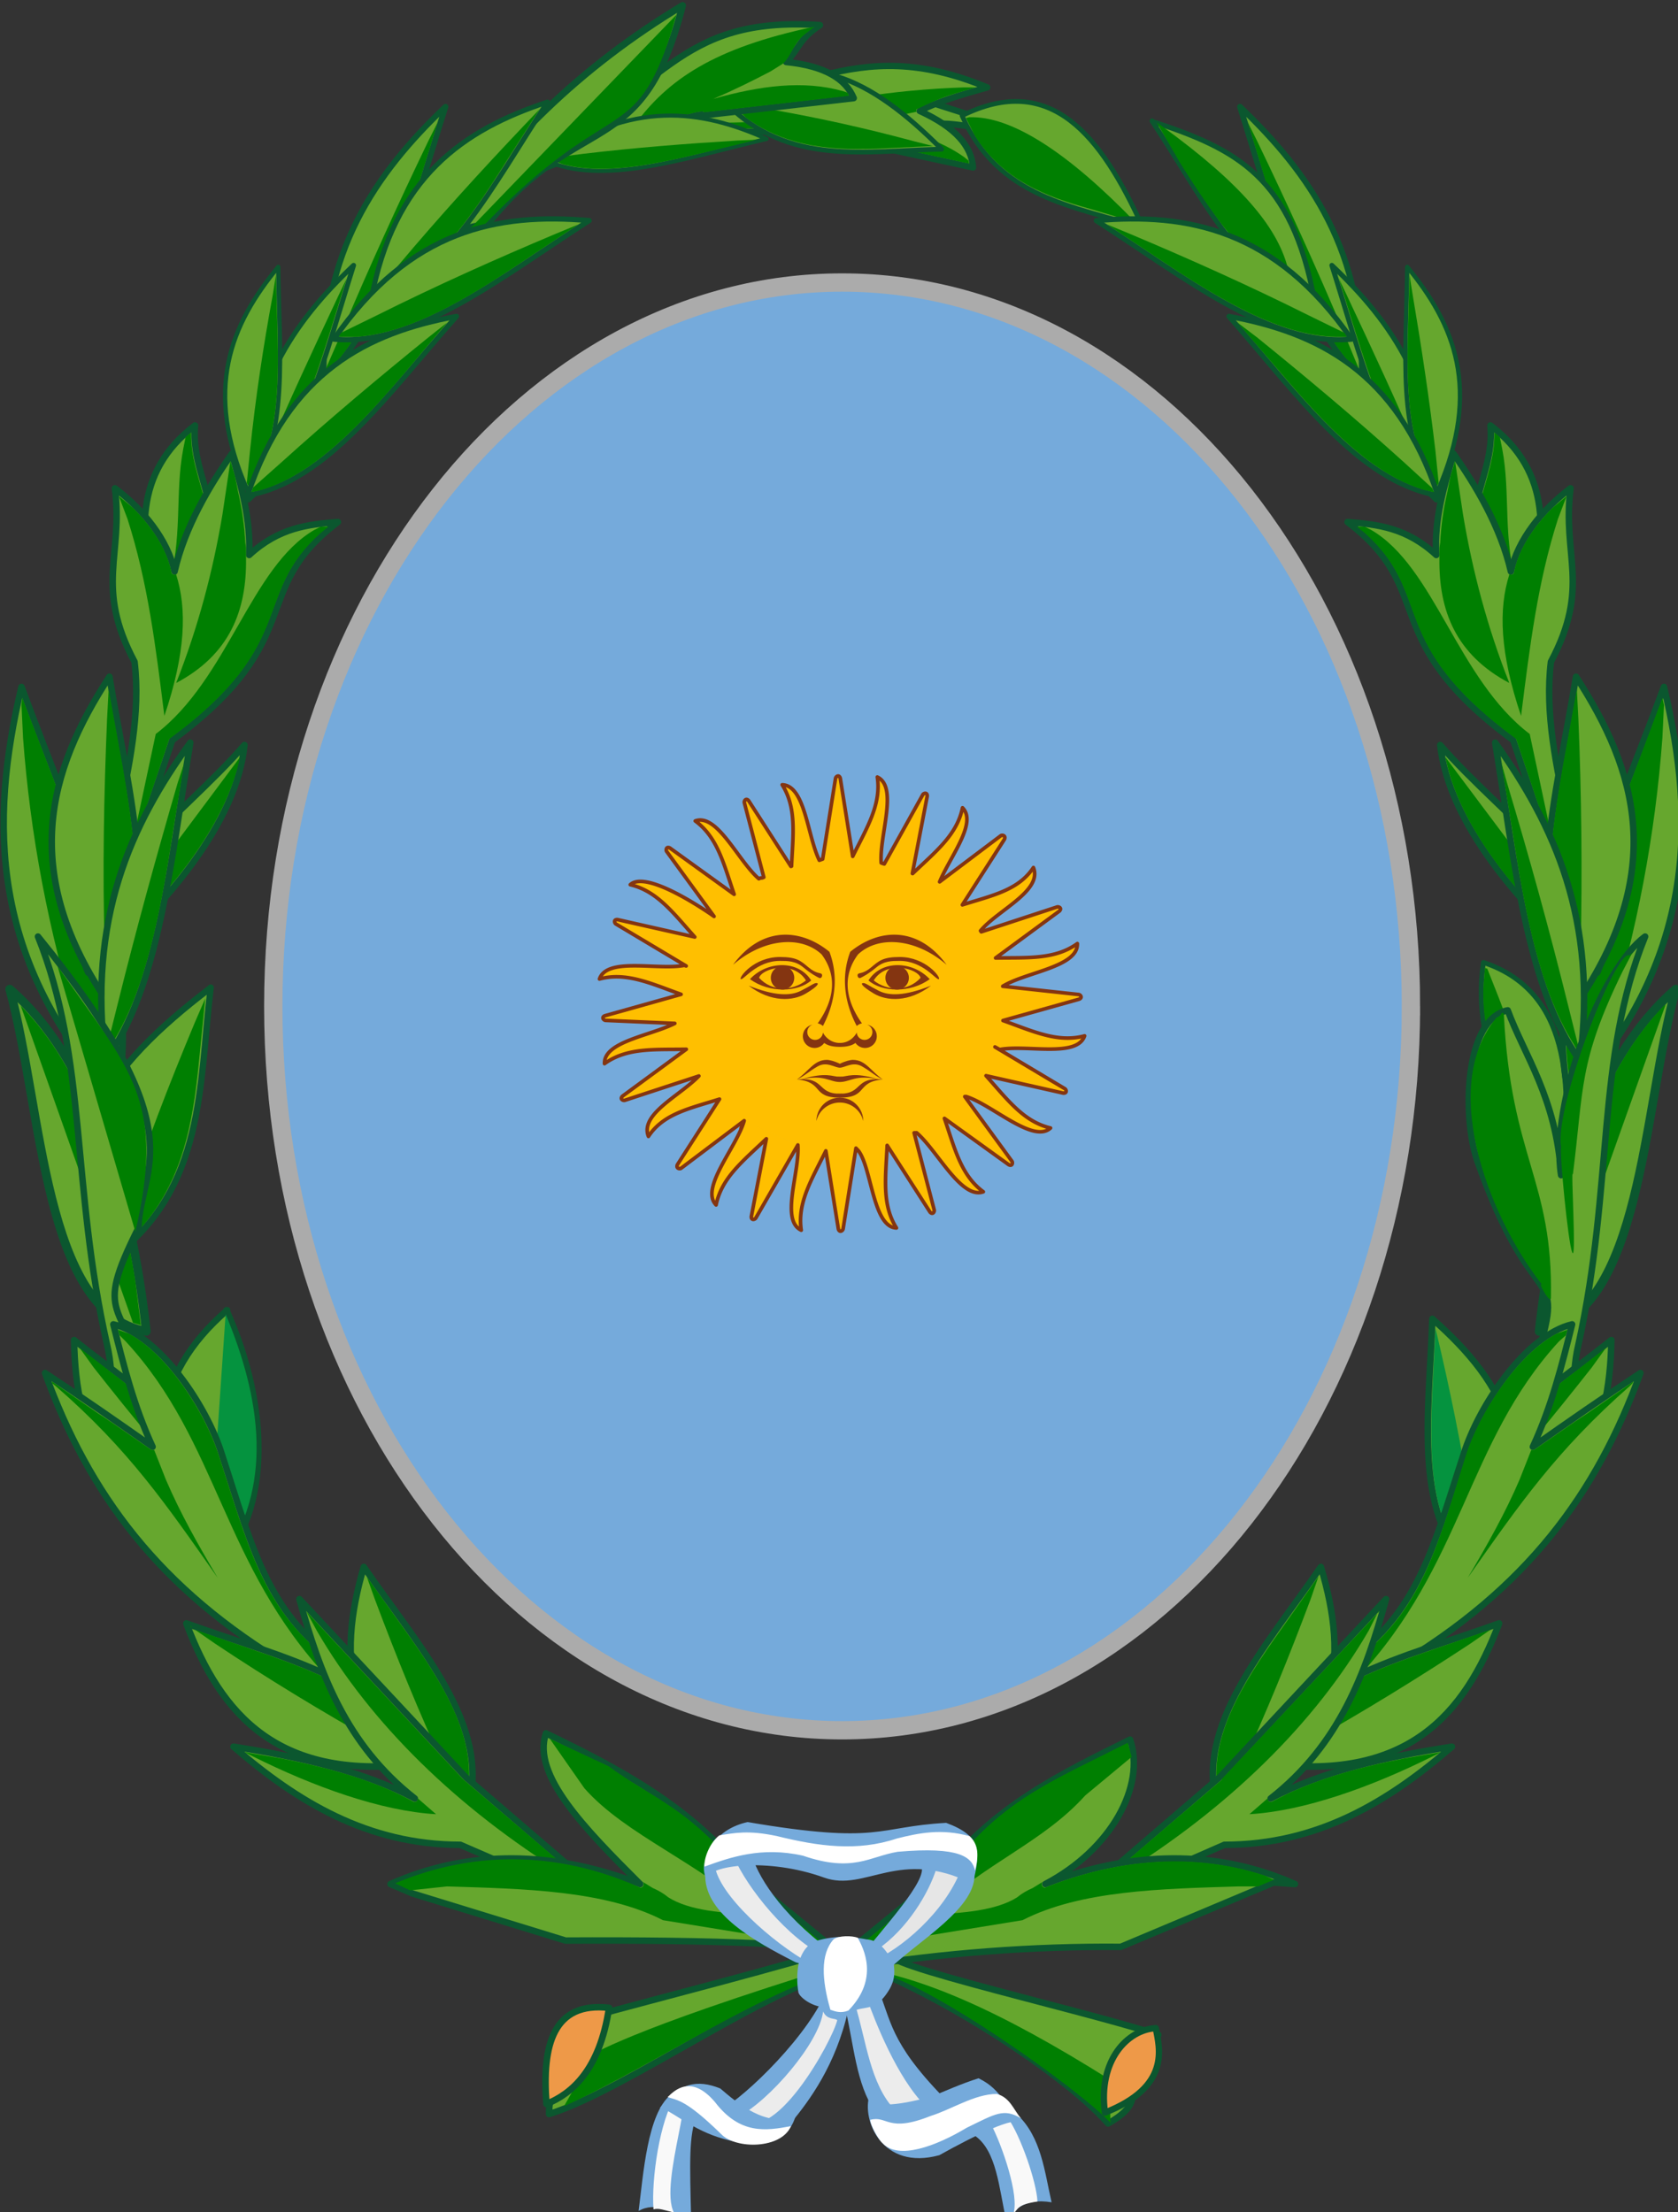 <svg xmlns="http://www.w3.org/2000/svg" xmlns:xlink="http://www.w3.org/1999/xlink" id="svg8" version="1.1" viewBox="0 0 181.665 239.541" height="905.352" width="686.608"><rect x="0" y="0" width="181.665" height="239.541" fill="#333333" stroke="none"/><defs id="defs2"><clipPath id="id0"><path d="M17842400 17373200c0 5159380-3287490 9343450-7341290 9343450s-7341290-4184070-7341290-9343450 3287490-9343450 7341290-9343450 7341290 4184070 7341290 9343450z" id="path7"/></clipPath><clipPath id="id1"><path d="M9673400 29448300s361270-70260 426490-40160c65220 35150 135470-411450 366280-571980 265950-180650 702480-521840 1133980-1128970 0 0-95320-175610-516800-120410 0 0-10060 205710-55180 285990-50190 80290-275970 411450-562000 521830-285990 110360-506780 426490-602090 697450-95320 270960-190680 356250-190680 356250z" id="path10"/></clipPath><clipPath id="id2"><path d="M11018100 29368000s-371290 90310-426490-40170c-30100-65200-50150-566970-275970-727530-230830-155570-332600-290020-824420-666110-150640-115190-294530-196920-349680-292240-40170-70260-45180-165580-90340-200730 0 0 281020-30100 732580 80280 0 0-65250 220780 80290 296050 80280 40130 265950 316130 551940 451580 270920 125450 436500 577030 521800 822900 95360 270960 80290 275970 80290 275970z" id="path13"/></clipPath><clipPath id="id3"><path d="M11600200 27707200s-65220-175610-667340-130470c-572020 45170-898140 40160-998510 0-105370-40130-195680-65210-341190-95310-120440-20090-366300-45180-301050-40170-125420-15030-240850 0-240850 0s-25070 20080 40150-85300c55200-85300 170600-125410 321110-301060 48730-56850 805430-12790 863020 0 70270 15070 150550 10060 180660 0 30090-10020 371280-15030 521830 0 185200 40290 451640 57960 492000 57520 105900-1160 145240 103060 160260 273650 15070 175630 25110 65250-30090 321140z" id="path16"/></clipPath><clipPath id="clipPath3599" clipPathUnits="userSpaceOnUse"/><clipPath clipPathUnits="userSpaceOnUse" id="clipPath3599-3"/><clipPath clipPathUnits="userSpaceOnUse" id="clipPath3599-8"><use height="100%" width="100%" x="0" y="0" xlink:href="#g3595-5" id="use3601-72"/></clipPath><filter id="filter9985" style="color-interpolation-filters:sRGB"/><filter id="filter9987" style="color-interpolation-filters:sRGB"/><filter id="filter9985-3" style="color-interpolation-filters:sRGB"/><filter id="filter9987-5" style="color-interpolation-filters:sRGB"/><style type="text/css" id="style6273">.fil14{fill:#005030}.fil8{fill:#116a43}.fil36{fill:#119551}.fil6{fill:#1485c7}.fil40{fill:#186640}.fil12{fill:#1d6540}.fil30{fill:#2c302c}.fil29{fill:#2c5a3a}.fil34{fill:#2d312d}.fil39{fill:#30a052}.fil33{fill:#34a152}.fil32{fill:#373435}.fil1{fill:#6cb7e3}.fil31{fill:#6fae4f}.fil7{fill:#8f3236}.fil21{fill:#95bb49}.fil18{fill:#9abe48}.fil15{fill:#9ec247}.fil9{fill:#a0c247}.fil20{fill:#a23434}.fil13{fill:#b23437}.fil16{fill:#d43438}.fil5{fill:#db3438}.fil11{fill:#db5338}.fil28{fill:#de3338}.fil23{fill:#e05838}.fil26{fill:#e23338}.fil27{fill:#e67138}.fil25{fill:#e75747}.fil4{fill:#f0ac9a}.fil17{fill:#f19b34}.fil2{fill:#f1c161}.fil22{fill:#f5f4f4}.fil37{fill:#f6d24a}.fil19{fill:#f6f9fc}.fil24{fill:#f8d34b}.fil3{fill:#f9d27d}.fil10{fill:#fbfdfe}.fil35{fill:#fce221}.fil38{fill:#fcf7d9}.fil41{fill:#fcfbeb}.fil0{fill:#fefefe}.fil42{fill:#fffef6}.fil43{fill:#373435;fill-rule:nonzero}</style></defs><g transform="translate(-25.584 .006)" id="layer1"><path d="M178.336 108.962c0 43.28-27.577 78.378-61.583 78.378S55.17 152.242 55.17 108.962s27.577-78.378 61.583-78.378 61.583 35.098 61.583 78.378z" id="path315" style="clip-rule:evenodd;fill:#75aadb;fill-opacity:1;fill-rule:evenodd;stroke:#ababab;stroke-width:1.984;stroke-miterlimit:4;stroke-dasharray:none;stroke-opacity:1;image-rendering:optimizeQuality;shape-rendering:geometricPrecision;text-rendering:geometricPrecision"/><path transform="matrix(0 0 0 0 258.085 52.447)" id="path2613" style="clip-rule:evenodd;fill:#fff;fill-opacity:1;fill-rule:evenodd;stroke:none;stroke-width:1;stroke-linecap:round;stroke-linejoin:round;stroke-miterlimit:4;stroke-dasharray:none;stroke-opacity:1;image-rendering:optimizeQuality;shape-rendering:geometricPrecision;text-rendering:geometricPrecision" d="m-14111110 12428000-4983822-162346-2497888 4315714-2351316-4397289-4986462-5377 2632507-4234943.9-2488575-4321091.8 4983822 162345.9 2497888-4315714.65 2351316 4397289.55 4986462 5377.2-2632507 4234943.6z"/><g transform="translate(-2.52 -85.09) scale(0)" id="g18840" style="clip-rule:evenodd;fill-rule:evenodd;image-rendering:optimizeQuality;shape-rendering:geometricPrecision;text-rendering:geometricPrecision"><path style="opacity:1;fill:#7e7e7e;fill-opacity:1;fill-rule:evenodd;stroke:none;stroke-width:1;stroke-linecap:round;stroke-linejoin:round;stroke-miterlimit:4;stroke-dasharray:none;stroke-opacity:1" d="m9408895.3 15213127-2665405.4-49976-545184.4-313332 3022095.1 45204z" id="path9112"/><path id="path10083" d="m10754332 12832772-1345436.7 2380355-183820.8-310066 1531743.5-2668857Z" style="opacity:1;fill:#dedede;fill-opacity:1;fill-rule:evenodd;stroke:none;stroke-width:1;stroke-linecap:round;stroke-linejoin:round;stroke-miterlimit:4;stroke-dasharray:none;stroke-opacity:1"/></g><g transform="translate(-2.52 -85.09) scale(0)" id="g18848" style="clip-rule:evenodd;fill-rule:evenodd;image-rendering:optimizeQuality;shape-rendering:geometricPrecision;text-rendering:geometricPrecision"><path id="path10091" d="m13461941 17528312 1344487-2393207 474812-271677-1485823 2664884z" style="fill:#7e7e7e;fill-opacity:1;fill-rule:evenodd;stroke:none;stroke-width:1;stroke-linecap:round;stroke-linejoin:round;stroke-miterlimit:4;stroke-dasharray:none;stroke-opacity:1"/><path style="fill:#cacaca;fill-opacity:1;fill-rule:evenodd;stroke:none;stroke-width:1;stroke-linecap:round;stroke-linejoin:round;stroke-miterlimit:4;stroke-dasharray:none;stroke-opacity:1" d="m14848461 19882185-1386520-2353873h333476l1542668 2636282z" id="path10093"/></g><g transform="translate(-2.52 -85.09) scale(0)" id="g18844" style="clip-rule:evenodd;fill-rule:evenodd;image-rendering:optimizeQuality;shape-rendering:geometricPrecision;text-rendering:geometricPrecision"><path style="opacity:1;fill:#7e7e7e;fill-opacity:1;fill-rule:evenodd;stroke:none;stroke-width:1;stroke-linecap:round;stroke-linejoin:round;stroke-miterlimit:4;stroke-dasharray:none;stroke-opacity:1" d="m12112342 15163151-1358010-2330379 6531-608833 1507235 2624776z" id="path10097"/><path id="path10099" d="M14791063 15163151h-2676810l154151-301414 3038946 5228z" style="opacity:1;fill:#cacaca;fill-opacity:1;fill-rule:evenodd;stroke:none;stroke-width:1;stroke-linecap:round;stroke-linejoin:round;stroke-miterlimit:4;stroke-dasharray:none;stroke-opacity:1"/></g><g transform="translate(-2.52 -85.09) scale(0)" id="g18852" style="clip-rule:evenodd;fill-rule:evenodd;image-rendering:optimizeQuality;shape-rendering:geometricPrecision;text-rendering:geometricPrecision"><path style="fill:#7e7e7e;fill-opacity:1;fill-rule:evenodd;stroke:none;stroke-width:1;stroke-linecap:round;stroke-linejoin:round;stroke-miterlimit:4;stroke-dasharray:none;stroke-opacity:1" d="M12159961 19855833h2719446l489087 283310-3056474-26695z" id="path18828"/><path id="path18830" d="m10798326 22157577 1361635-2301744 149040 255696-1534660 2668523z" style="fill:#cacaca;fill-opacity:1;fill-rule:evenodd;stroke:none;stroke-width:1;stroke-linecap:round;stroke-linejoin:round;stroke-miterlimit:4;stroke-dasharray:none;stroke-opacity:1"/></g><g transform="translate(-2.52 -85.09) scale(0)" id="g18856" style="clip-rule:evenodd;fill-rule:evenodd;image-rendering:optimizeQuality;shape-rendering:geometricPrecision;text-rendering:geometricPrecision"><path id="path18832" d="m9460832 19855833 1337494 2301744-23985 622475-1488074.5-2618365z" style="fill:#7e7e7e;fill-opacity:1;fill-rule:evenodd;stroke:none;stroke-width:1;stroke-linecap:round;stroke-linejoin:round;stroke-miterlimit:4;stroke-dasharray:none;stroke-opacity:1"/><path style="fill:#cacaca;fill-opacity:1;fill-rule:evenodd;stroke:none;stroke-width:1;stroke-linecap:round;stroke-linejoin:round;stroke-miterlimit:4;stroke-dasharray:none;stroke-opacity:1" d="M6776998.6 19855833H9460832l-175382.4 304760-3012951.2-9786z" id="path18834"/></g><g transform="translate(-2.52 -85.09) scale(0)" id="g18860" style="clip-rule:evenodd;fill-rule:evenodd;image-rendering:optimizeQuality;shape-rendering:geometricPrecision;text-rendering:geometricPrecision"><path style="fill:#7e7e7e;fill-opacity:1;fill-rule:evenodd;stroke:none;stroke-width:1;stroke-linecap:round;stroke-linejoin:round;stroke-miterlimit:4;stroke-dasharray:none;stroke-opacity:1" d="m8104271.4 17521277-1327272.8 2334556-512392.6 300035 1501383.8-2627574Z" id="path18836"/><path id="path18838" d="m6727837.6 15162440 1372457.3 2365872-334305.1-18-1587381.1-2682641z" style="fill:#cacaca;fill-opacity:1;fill-rule:evenodd;stroke:none;stroke-width:1;stroke-linecap:round;stroke-linejoin:round;stroke-miterlimit:4;stroke-dasharray:none;stroke-opacity:1"/></g><path id="path4448" d="M111.962 123.968c.227 2.922-1.934 8.143.366 9.228-.444-2.97 1.124-5.47 2.664-8.59l1.356 8.465c.141.435.49.165.513-.021l1.392-8.736.273.288c1.44 1.903 1.566 8.277 4.109 8.348-1.6-2.542-1.164-5.46-1.005-8.935l4.637 7.213c.304.343.51-.05.456-.23l-2.173-8.344.273-.005c2.231 1.9 4.826 7.251 7.218 6.386-2.42-1.78-3.083-4.654-4.209-7.945l6.957 5.014c.408.207.461-.235.345-.382l-5.098-6.993h.157c2.797.874 7.262 5.134 9.124 3.402-2.924-.69-4.659-3.076-6.983-5.663l8.36 1.884c.456.03.331-.391.167-.482l-7.559-4.517.513.283c2.876-.561 8.378.928 9.192-1.482-2.9.783-5.56-.488-8.836-1.659l8.25-2.314c.416-.19.104-.506-.084-.507l-8.192-.89v0c2.494-1.539 8.163-2.08 8.077-4.622-2.439 1.754-5.374 1.502-8.852 1.56l6.905-5.078c.322-.325-.08-.51-.257-.445l-8.197 2.69c-.025-.038-.053-.075-.079-.114 1.833-2.22 6.737-4.314 5.722-6.847-1.622 2.468-4.462 3.022-7.69 4.041l4.554-7.098c.18-.421-.263-.497-.403-.382l-6.616 4.989c1.164-2.767 4.097-6.389 2.481-8.02-.595 2.93-2.903 4.738-5.402 7.124l-.026-.01 1.607-8.37c.016-.457-.402-.319-.487-.152l-4.161 7.486c-.116-.022-.224-.072-.335-.11-.227-2.922 1.88-8.211-.42-9.297.445 2.971-1.124 5.471-2.663 8.59l-1.35-8.47c-.063-.19-.166-.244-.263-.23a.333.333 0 0 0-.25.257l-1.393 8.736-.361.131c-1.302-2.657-1.533-8.106-4.02-8.176 1.58 2.513 1.173 5.394 1.01 8.815l-.068.02-4.575-7.113c-.304-.342-.515.05-.46.23l2.103 8.061c-.299.152-.245-.004-.533.163v0c-2.232-1.9-4.497-7.126-6.889-6.26 2.42 1.78 3.083 4.654 4.209 7.945l-6.952-5.015c-.408-.207-.461.235-.345.383l5.124 7.024s-7.209-5.166-9.071-3.434c2.923.691 4.658 3.076 6.983 5.664l-8.36-1.884c-.457-.031-.332.39-.167.481l7.595 4.538-.194-.068c-2.876.561-8.377-.927-9.191 1.482 2.9-.783 5.56.488 8.835 1.66l-8.254 2.318c-.417.19-.099.501.089.502l7.485.325c-2.67 1.348-7.693 1.968-7.61 4.36 2.438-1.754 5.378-1.502 8.856-1.56l-6.91 5.078c-.322.325.086.51.262.445l8.009-2.628c-2 2.108-6.429 4.126-5.46 6.543 1.622-2.467 4.462-3.022 7.69-4.04l-4.554 7.097c-.18.421.268.497.408.382l6.82-5.14m0 0-.346.838m.346-.838c-.785 2.823-4.831 7.312-3.04 9.118.597-2.944 2.925-4.756 5.438-7.16l-1.623 8.416c-.016.458.407.32.492.152l4.543-7.898" style="clip-rule:evenodd;fill:#ffbf00;fill-opacity:1;fill-rule:evenodd;stroke:#843511;stroke-width:.393;stroke-linecap:round;stroke-linejoin:round;stroke-miterlimit:4;stroke-dasharray:none;stroke-opacity:1;image-rendering:optimizeQuality;shape-rendering:geometricPrecision;text-rendering:geometricPrecision"/><g transform="translate(116.507 108.408) scale(.282)" stroke="none" fill="#843511" id="face_right-5" style="fill:#ffbf00;fill-opacity:1;fill-rule:evenodd;stroke-width:1.5"><path style="fill:#843511;fill-opacity:1;stroke:none;stroke-opacity:1" d="M41-14C29.5-24 15-25.5 7-18A140 50 10 0 0 8.5 8.5c-.5 0-1.5.5-2 1A80 50 10 0 1 4-19c11-9 26-10 37 5" id="eyebrow_nose-0"/><path style="fill:#843511;fill-opacity:1;stroke:none;stroke-opacity:1" d="M23-17c-6.5 0-8 1.5-11 4s-4.5 2-5 2.5 0 2 1 1.5 3-1.5 6-4 6-2.5 9-2.5c9 0 14 7.5 15 7S33-17 23-17" id="uppalpebra-1"/><path style="fill:#843511;fill-opacity:1;stroke:none;stroke-opacity:1" d="M34.5-8.5C28-15.5 16-16 11-8h2c5-8 17-4.5 18-1v1" id="upeyecontour-0"/><path style="fill:#843511;fill-opacity:1;stroke:none;stroke-opacity:1" id="pupil-2" d="M26.5-9A4.5 4.5 0 0 1 22-4.5 4.5 4.5 0 0 1 17.5-9a4.5 4.5 0 0 1 4.5-4.5A4.5 4.5 0 0 1 26.5-9"/><path style="fill:#843511;fill-opacity:1;stroke:none;stroke-opacity:1" d="M11-8c5 4.5 16 5 23.5-.5L31-9c-5 5.5-13 5-18 1v-1" id="loweyecontour-8"/><path style="fill:#843511;fill-opacity:1;stroke:none;stroke-opacity:1" d="M35-6C26.5.5 18 0 13-3S8-7 9-7s2 1 6 3 10 2 20-2" id="lowpalpebra-9"/><path style="fill:#843511;fill-opacity:1;stroke:none;stroke-opacity:1" d="M10.5 9a3 3 0 1 1-4 3C6 13 4 16 0 16h-1l1 1.5c1 0 4 0 6-1.5a4.5 4.5 0 1 0 4.5-7" id="nose-5"/><path style="fill:#843511;fill-opacity:1" d="M16.5 30C12 27 10 22.5 5 22.5c-1 0-3 .5-5 1.5h-1l1 1.5c2 0 5-2.5 8.5-.5s5.5 4 8 5" id="uplip1-6"/><path style="fill:#843511;fill-opacity:1;stroke:none;stroke-opacity:1" d="M15 30C5 27 3 29 0 29h-1l1 2c4 0 6-3 15-1" id="midlip-1"/><path style="fill:#843511;fill-opacity:1;stroke:none;stroke-opacity:1" d="M16.5 30C5.5 29 9 35.5 0 35.5h-1L0 37c11 0 6-6 16.5-7" id="uplip2-5"/><g clip-path="url(#clipPath3599-8)" id="g3597-2"><g id="g3595-5"><path id="chin-0" d="M9 46a9 9 0 0 0-18 0 9.25 9.25 0 0 1 18 0" style="mix-blend-mode:normal;fill:#843511;fill-opacity:1"/></g></g></g><g style="fill:#ffbf00;fill-opacity:1;fill-rule:evenodd;stroke-width:1.5" id="use3351-8" fill="#843511" stroke="none" transform="matrix(-.282 0 0 .282 116.507 108.408)"><path style="fill:#843511;fill-opacity:1;stroke:none;stroke-opacity:1" id="path7900-1" d="M41-14C29.5-24 15-25.5 7-18A140 50 10 0 0 8.5 8.5c-.5 0-1.5.5-2 1A80 50 10 0 1 4-19c11-9 26-10 37 5"/><path style="fill:#843511;fill-opacity:1" id="path7902-0" d="M23-17c-6.5 0-8 1.5-11 4s-4.5 2-5 2.5 0 2 1 1.5 3-1.5 6-4 6-2.5 9-2.5c9 0 14 7.5 15 7S33-17 23-17"/><path style="fill:#843511;fill-opacity:1;stroke:none;stroke-opacity:1" id="path7904-2" d="M34.5-8.5C28-15.5 16-16 11-8h2c5-8 17-4.5 18-1v1"/><path style="fill:#843511;fill-opacity:1;stroke:none;stroke-opacity:1" id="circle7906-8" d="M26.5-9A4.5 4.5 0 0 1 22-4.5 4.5 4.5 0 0 1 17.5-9a4.5 4.5 0 0 1 4.5-4.5A4.5 4.5 0 0 1 26.5-9"/><path style="fill:#843511;fill-opacity:1;stroke:none;stroke-opacity:1" id="path7908-3" d="M11-8c5 4.5 16 5 23.5-.5L31-9c-5 5.5-13 5-18 1v-1"/><path style="fill:#843511;fill-opacity:1;stroke:none;stroke-opacity:1" id="path7910-0" d="M35-6C26.5.5 18 0 13-3S8-7 9-7s2 1 6 3 10 2 20-2"/><path style="fill:#843511;fill-opacity:1;stroke:none;stroke-opacity:1" id="path7912-6" d="M10.5 9a3 3 0 1 1-4 3C6 13 4 16 0 16h-1l1 1.5c1 0 4 0 6-1.5a4.5 4.5 0 1 0 4.5-7"/><path style="fill:#843511;fill-opacity:1" id="path7914-5" d="M16.5 30C12 27 10 22.5 5 22.5c-1 0-3 .5-5 1.5h-1l1 1.5c2 0 5-2.5 8.5-.5s5.5 4 8 5"/><path style="fill:#843511;fill-opacity:1;stroke:none;stroke-opacity:1" id="path7916-1" d="M15 30C5 27 3 29 0 29h-1l1 2c4 0 6-3 15-1"/><path style="fill:#843511;fill-opacity:1;stroke:none;stroke-opacity:1" id="path7918-9" d="M16.5 30C5.5 29 9 35.5 0 35.5h-1L0 37c11 0 6-6 16.5-7"/></g><path fill="#66a72e" stroke="#0b572f" stroke-width=".683" stroke-linecap="round" stroke-linejoin="round" d="M124.715 10.568c-2.287 4.742 2.625.931 1.44 3.302.93-1.44 7.197.932 7.281-.508z" id="path4209"/><g transform="matrix(.085 0 0 .085 10.485 -55.311)" id="g4215"><path fill="#66a72e" stroke="#0b572f" stroke-width="8.064" stroke-linecap="round" stroke-linejoin="round" d="M1435 762c-171-71-243 15-443 47v14c12-3 243-9 236 0l189 41c-2-27-22-51-68-72 23-12 54-21 86-30z" id="path4211"/><path fill="#007f01" d="M996 818v-6l29-5h1c39 1 78 0 115-1 87-28 175-41 264-44h15l-33 10c-15 5-28 11-40 17-2 0-3 2-2 3v1l-19 4c-25 5-52 8-80 10 62 3 118 14 160 44l5 4 1 4-181-39-2-2c-15-7-177-3-225 0z" id="path4213"/></g><g transform="matrix(.085 0 0 .085 10.485 -55.311)" id="g4225"><g id="g4221"><path fill="#66a72e" d="M1634 941c-89-28-185-38-231-143 113-56 177 25 230 142zm0 0z" id="path4217"/><path fill="none" stroke="#0b572f" stroke-width="5.976" stroke-linecap="round" stroke-linejoin="round" d="M1634 941c-89-28-185-38-231-143 113-56 177 25 230 142m1 1z" id="path4219"/></g><path fill="#007f01" d="m1419 823-11-22 4-1c54-2 126 45 212 134l-57-17c-58-16-112-37-148-94z" id="path4223"/></g><g transform="matrix(.085 0 0 .085 10.485 -58.911)" id="g4595"><g id="g4235"><g id="g4231"><path fill="#66a72e" d="M2165 2203c-50-86-115-164-98-284 108 36 116 150 98 283zm0 0z" id="path4227"/><path fill="none" stroke="#0b572f" stroke-width="6.141" stroke-linecap="round" stroke-linejoin="round" d="M2165 2203c-50-86-115-164-98-284 108 36 116 150 98 283m0 1z" id="path4229"/></g><path fill="#007f01" d="m2067 1951 2-25 3 1 15 38c25 65 47 132 67 200l8 26-34-55c-34-56-63-112-61-185z" id="path4233"/></g><g id="g4593"><g id="g4245"><g id="g4241"><path fill="#66a72e" d="M1377 883c-96 2-194 22-273-57 95-83 185-31 272 56zm0 0z" id="path4237"/><path fill="none" stroke="#0b572f" stroke-width="6.116" stroke-linecap="round" stroke-linejoin="round" d="M1377 883c-96 2-194 22-273-57 95-83 185-31 272 56m1 1z" id="path4239"/></g><path fill="#007f01" d="m1128 843-17-16 3-2 37 6c65 11 128 25 191 42l24 6-62 3c-62 3-123 0-176-39z" id="path4243"/></g><g id="g4591"><g id="g4255"><g id="g4251"><path fill="#66a72e" d="M446 1951c-15 125-7 256-125 344-90-137-6-244 124-343zm0 0z" id="path4247"/><path fill="none" stroke="#0b572f" stroke-width="7.994" stroke-linecap="round" stroke-linejoin="round" d="M446 1951c-15 125-7 256-125 344-90-137-6-244 124-343m1-1z" id="path4249"/></g><path fill="#007f01" d="m348 2267-23 20-3-5 14-47c26-81 57-161 90-240l13-30-8 81c-8 81-22 159-83 221z" id="path4253"/></g><g id="g4589"><g id="g4427"><g id="g4261"><path fill="#66a72e" stroke="#0b572f" stroke-width="8.225" stroke-linecap="round" stroke-linejoin="round" d="M1222 725c-184-12-196 83-377 178l4 13c11-6 228-87 224-76l192-22c-10-24-36-41-86-46 18-19 16-29 43-47z" id="path4257"/><path fill="#007f01" d="m852 911-2-6 26-15h1c37-12 73-25 109-38 42-57 100-98 229-125l-14 11c-12 10-16 26-25 35-2 2-2-1-1 0v1l-16 10c-23 12-47 24-73 35 60-17 115-24 165-10l6 2 2 4-184 21-2-1c-16-2-169 54-214 73z" id="path4259"/></g><g id="g4275"><g id="g4267"><path fill="#66a72e" stroke="#0b572f" stroke-width="5.18" stroke-linecap="round" stroke-linejoin="round" d="M1154 870c-103 24-209 61-282 27 111-78 199-64 282-27z" id="path4263"/><path fill="#007f01" d="m894 902-16-6 3-2 39-5c67-8 132-13 197-17l25-1-66 16c-67 16-130 29-182 15z" id="path4265"/></g><g id="g4273"><path fill="#66a72e" stroke="#0b572f" stroke-width="8.706" stroke-linecap="round" stroke-linejoin="round" d="M742 990c75-113 174-211 305-290-51 200-132 132-248 278Z" id="path4269"/><path fill="#007f01" d="m777 1002-12-6 274-284-6 21c-47 148-77 79-237 245z" id="path4271"/></g></g><g id="g4295"><g id="g4281"><path fill="#66a72e" stroke="#0b572f" stroke-width="7.367" stroke-linecap="round" stroke-linejoin="round" d="M745 829c-42 132-75 272-155 347-4-162 66-262 155-347z" id="path4277"/><path fill="#007f01" d="M593 1167v-5l20-46c35-83 72-164 110-243l12-24-24 78c-29 91-59 176-109 232z" id="path4279"/></g><g id="g4287"><path fill="#66a72e" stroke="#0b572f" stroke-width="6.352" stroke-linecap="round" stroke-linejoin="round" d="M875 823c-69 105-130 225-225 254 29-159 119-219 225-254Z" id="path4283"/><path fill="#007f01" d="m654 1073 1-6 30-36c52-62 105-120 159-177l21-22-44 69c-46 73-94 140-155 167z" id="path4285"/></g><g id="g4293"><path fill="#66a72e" stroke="#0b572f" stroke-width="6.656" stroke-linecap="round" stroke-linejoin="round" d="M928 974c-112 72-222 161-325 151 97-140 209-161 325-151Z" id="path4289"/><path fill="#007f01" d="M632 1122h-23l3-5 45-22c76-38 152-72 228-104l29-12-72 48c-72 48-142 90-210 95z" id="path4291"/></g></g><g id="g4315"><g id="g4301"><path fill="#66a72e" stroke="#0b572f" stroke-width="6.269" stroke-linecap="round" stroke-linejoin="round" d="M628 1031c-36 113-64 234-134 299-3-140 57-226 134-299z" id="path4297"/><path fill="#007f01" d="M498 1322v-4l16-40c31-72 63-141 95-209l10-21-21 68c-22 70-45 137-82 185z" id="path4299"/></g><g id="g4307"><path fill="#66a72e" stroke="#0b572f" stroke-width="5.483" stroke-linecap="round" stroke-linejoin="round" d="M532 1033c1 107 15 220-39 285-57-129-21-212 39-285z" id="path4303"/><path fill="#007f01" d="m494 1312-2-4 4-40c7-68 17-134 29-199l4-25 2 70c2 73 0 142-31 190z" id="path4305"/></g><g id="g4313"><path fill="#66a72e" stroke="#0b572f" stroke-width="6.583" stroke-linecap="round" stroke-linejoin="round" d="M759 1096c-86 97-165 211-266 228 53-158 153-207 266-228z" id="path4309"/><path fill="#007f01" d="m498 1320 2-6 36-32c62-56 124-108 187-159l24-19-54 64c-58 68-116 129-182 149z" id="path4311"/></g></g><g id="g4329"><g id="g4321"><path fill="#66a72e" stroke="#0b572f" stroke-width="8.225" stroke-linecap="round" stroke-linejoin="round" d="M426 1235c-8 81 77 142-46 225-27-81-32-166 46-225z" id="path4317"/><path fill="#007f01" d="m414 1250 1-1 6-5v6c2 72 61 123-23 192l-9 7 2-6c20-62 9-121 20-178z" id="path4319"/></g><g id="g4327"><path fill="#66a72e" stroke="#0b572f" stroke-width="8.225" stroke-linecap="round" stroke-linejoin="round" d="M327 1740c15-69 30-139 22-204-51-96-14-135-25-221 36 27 67 65 76 106 13-57 45-110 73-150 12 42 24 83 22 129 38-35 75-39 113-42-116 88-35 148-211 278l-42 124z" id="path4323"/><path fill="#007f01" d="m350 1750 26-122c92-70 121-213 202-260l8-4h10l-10 8c-89 80-26 139-191 261-1 1-2 1-2 2l-38 113zm-21-425 18 15c24 24 43 52 49 82 0 3 4 4 6 2v1c14 44 12 100-15 180-11-88-21-170-47-251zm142-44v-1l6 20 4 20c5 22 8 43 9 64l1 7v13c1 67-21 123-89 159 28-71 47-143 59-215z" id="path4325"/></g></g><g id="g4355"><g id="g4335"><path fill="#66a72e" stroke="#0b572f" stroke-width="8.225" stroke-linecap="round" stroke-linejoin="round" d="M205 1568c68 184 158 370 120 525-160-177-161-352-120-525Z" id="path4331"/><path fill="#007f01" d="m322 2084-22-26-9-12-13-42c-39-125-62-249-71-371l-2-42 1-9 48 125c48 126 88 248 72 356z" id="path4333"/></g><g id="g4341"><path fill="#66a72e" stroke="#0b572f" stroke-width="8.225" stroke-linecap="round" stroke-linejoin="round" d="M489 1642c-10 98-98 204-199 290-42-86 121-199 199-290z" id="path4337"/><path fill="#007f01" d="m292 1925-3-7 194-260v1c-17 80-81 164-159 237z" id="path4339"/></g><g id="g4347"><path fill="#66a72e" stroke="#0b572f" stroke-width="8.225" stroke-linecap="round" stroke-linejoin="round" d="M317 1555c25 152 71 312 0 418-116-169-78-298 0-418z" id="path4343"/><path fill="#007f01" d="m317 1965-4-5-2-59c-3-99-1-196 3-292l2-38 18 99c18 105 30 204-9 281z" id="path4345"/></g><g id="g4353"><path fill="#66a72e" stroke="#0b572f" stroke-width="8.225" stroke-linecap="round" stroke-linejoin="round" d="M420 1639c-25 151-40 312-108 405-23-180 32-300 108-405z" id="path4349"/><path fill="#007f01" d="m315 2032-1-6 13-52c24-97 50-191 77-284l8-24-14 86c-16 104-35 203-78 271z" id="path4351"/></g></g><g id="g4369"><g id="g4361"><path fill="#66a72e" stroke="#0b572f" stroke-width="11.061" stroke-linecap="round" stroke-linejoin="round" d="M190 1953c103 88 155 263 174 436-131-23-132-283-174-436z" id="path4357"/><path fill="#007f01" d="m357 2381-10-3-143-404c78 79 124 212 146 351z" id="path4359"/></g><g id="g4367"><path fill="#66a72e" stroke="#0b572f" stroke-width="8.225" stroke-linecap="round" stroke-linejoin="round" d="M371 2468c-37-121-76-93-17-211 2-79 76-120-128-371 63 157 42 316 88 520 5 21 8 50 1 72z" id="path4363"/><path fill="#007f01" d="m251 1924 22 31c74 105 114 150 77 307z" id="path4365"/></g></g><g id="g4395"><g id="g4377"><path fill="#66a72e" stroke="#0b572f" stroke-width="8.225" stroke-linecap="round" stroke-linejoin="round" d="M272 2400c99 79 218 148 219 257-178-33-217-136-219-257z" id="path4373"/><path fill="#007f01" d="m486 2652-5-1-32-34c-54-60-104-121-152-182l-18-25 66 51c69 53 130 107 140 177z" id="path4375"/></g><g id="g4387"><g id="g4383"><path fill="#66a72e" d="M466 2362c55 122 61 267-24 339-91-151-69-258 25-339zm0 0z" id="path4379"/><path fill="none" stroke="#0b572f" stroke-width="8.225" stroke-linecap="round" stroke-linejoin="round" d="M466 2362c55 122 61 267-24 339-91-151-69-258 25-339m-1 0z" id="path4381"/></g><path fill="#05933f" d="m443 2695-3-5 6-46 19-277c44 105 64 222-9 318z" id="path4385"/></g><g id="g4393"><path fill="#66a72e" stroke="#0b572f" stroke-width="8.225" stroke-linecap="round" stroke-linejoin="round" d="M631 2825c-111-65-130-155-171-280-19-61-79-151-138-165 13 52 26 104 50 156-44-31-90-63-137-94 56 154 145 275 312 374 19 12 40 32 52 53z" id="path4389"/><path fill="#007f01" d="m330 2394-2-7 14 5c50 27 97 101 114 154 36 110 55 194 136 257l11 8-7 20c-136-145-139-300-258-429Zm-86 61v-2l58 40c23 15 45 31 67 46 1 1 2 1 3 1h2l15 38c18 42 41 83 66 125-66-94-113-163-206-244z" id="path4391"/></g></g><g id="g4415"><g id="g4401"><path fill="#66a72e" stroke="#0b572f" stroke-width="8.382" stroke-linecap="round" stroke-linejoin="round" d="M415 2761c122 44 261 74 299 178-182 25-255-62-299-178z" id="path4397"/><path fill="#007f01" d="m426 2769 81 28c84 29 161 61 195 125l6 14h-6l-42-22c-73-41-142-83-208-127zm-5-3-1-3 2 3z" id="path4399"/></g><g id="g4407"><path fill="#66a72e" stroke="#0b572f" stroke-width="8.225" stroke-linecap="round" stroke-linejoin="round" d="M641 2689c71 103 164 204 132 308-160-81-166-191-132-308z" id="path4403"/><path fill="#007f01" d="m770 2991-5-3-20-41c-34-73-63-145-90-217l-10-28 48 67c50 70 92 138 80 208z" id="path4405"/></g><g id="g4413"><path fill="#66a72e" stroke="#0b572f" stroke-width="8.225" stroke-linecap="round" stroke-linejoin="round" d="m920 3085-149-128-212-227c26 94 59 185 147 254-66-35-147-53-231-66 81 70 171 125 289 125l122 53z" id="path4409"/><path fill="#007f01" d="m568 2746 199 213 1 1 144 123-7 3-8-5c-137-85-247-192-316-311Zm-79 179 47 8c61 12 119 28 168 55 2 1 4 0 5-1l1-3 23 20c-70-4-156-35-234-74z" id="path4411"/></g></g><g id="g4425"><path fill="#66a72e" stroke="#0b572f" stroke-width="8.225" stroke-linecap="round" stroke-linejoin="round" d="M1589 3398c-62-71-258-193-355-214 16-15-152-20-336-19l-195-60-28-12c101-45 210-42 318 0-71-71-138-139-120-192 85 41 189 94 254 182l104 85 99 12c-94 2 215 70 323 105-83 56 10 71-64 113z" id="path4417"/><g id="g4423"><path fill="#007f01" d="m1231 3173-209-34c-74-38-177-40-275-43l-47 5-19-9c81-34 189-49 311 5 3 2 7-2 5-6l-1-1 13 8c7 3 14 7 20 12 27 17 70 20 111 22-72-67-165-101-218-161l-44-63-2-1 77 36c52 39 109 56 171 141l-4-3 109 90c0 1 1 1 2 1z" id="path4419"/><path fill="#007f01" d="M1592 3397c-39-42-233-180-299-192-22-4-44-8-66-11l-4-1 36 5c88 10 192 56 332 144z" id="path4421"/></g></g></g><g id="g4587"><g id="g4459"><g id="g4441"><path fill="#66a72e" stroke="#0b572f" stroke-width="7.367" stroke-linecap="round" stroke-linejoin="round" d="M1757 829c42 132 75 272 155 347 4-162-66-262-155-347z" id="path4437"/><path fill="#007f01" d="m1908 1167-8-8c-50-56-81-141-109-231l-24-79 12 24c38 79 75 160 110 243l19 46z" id="path4439"/></g><g id="g4451"><g id="g4447"><path fill="#66a72e" d="M1645 847c69 105 112 201 207 230-29-159-100-194-206-229zm0 0z" id="path4443"/><path fill="none" stroke="#0b572f" stroke-width="6.352" stroke-linecap="round" stroke-linejoin="round" d="M1645 847c69 105 112 201 207 230-29-159-100-194-206-229m-1-1z" id="path4445"/></g><path fill="#007f01" d="m1848 1073-12-5c-62-27-109-94-155-167l-30-52 7 5c102 74 145 128 159 177l30 36z" id="path4449"/></g><g id="g4457"><path fill="#66a72e" stroke="#0b572f" stroke-width="6.656" stroke-linecap="round" stroke-linejoin="round" d="M1574 974c112 72 222 161 325 151-97-140-209-161-325-151z" id="path4453"/><path fill="#007f01" d="m1654 1023-66-44 29 12c76 32 152 66 228 104l45 22 3 5h-13c-72-1-148-47-226-99z" id="path4455"/></g></g><g id="g4479"><g id="g4465"><path fill="#66a72e" stroke="#0b572f" stroke-width="6.269" stroke-linecap="round" stroke-linejoin="round" d="M1874 1031c36 113 64 234 133 299 4-140-56-226-133-299z" id="path4461"/><path fill="#007f01" d="m2004 1322-18-21c-37-48-60-115-82-185l-21-68 10 21c32 68 64 137 95 209l16 40z" id="path4463"/></g><g id="g4471"><path fill="#66a72e" stroke="#0b572f" stroke-width="5.483" stroke-linecap="round" stroke-linejoin="round" d="M1970 1033c-1 107-15 220 39 285 56-129 21-212-39-285z" id="path4467"/><path fill="#007f01" d="m2008 1312-6-8c-31-48-33-117-31-190l2-70 4 25c11 65 21 131 29 199l4 40z" id="path4469"/></g><g id="g4477"><path fill="#66a72e" stroke="#0b572f" stroke-width="6.583" stroke-linecap="round" stroke-linejoin="round" d="M1743 1096c85 97 165 211 266 228-53-158-153-207-266-228z" id="path4473"/><path fill="#007f01" d="m2004 1320-13-3c-66-20-124-81-182-149l-55-64 25 19c63 51 125 103 187 159l36 33z" id="path4475"/></g></g><g id="g4493"><g id="g4485"><path fill="#66a72e" stroke="#0b572f" stroke-width="8.225" stroke-linecap="round" stroke-linejoin="round" d="M2076 1235c8 81-77 142 46 225 27-81 32-166-46-225z" id="path4481"/><path fill="#007f01" d="m2113 1449-9-7c-84-69-25-120-23-192v-6l6 5 1 1 3 15c11 57 0 116 20 178z" id="path4483"/></g><g id="g4491"><path fill="#66a72e" stroke="#0b572f" stroke-width="8.225" stroke-linecap="round" stroke-linejoin="round" d="M2175 1740c-15-69-30-139-22-204 51-96 14-135 25-221-36 27-67 65-76 106-13-57-45-110-73-150-12 42-25 83-22 129-38-35-75-39-113-42 116 88 35 148 211 278l42 124z" id="path4487"/><path fill="#007f01" d="m2152 1750-5-2-38-113c0-1-1-1-2-2-166-123-102-181-191-261l-10-8h10l8 4c81 47 110 190 202 260zm-52-326c2 2 6 1 6-2 6-30 25-58 49-82l18-15-11 29c-26 81-36 163-47 251-27-80-29-136-15-180zm-89-23v-10l1-7c1-21 4-42 9-64l4-20 6-20v1l10 67c12 72 31 144 59 215-68-36-90-92-89-159z" id="path4489"/></g></g><g id="g4519"><g id="g4499"><path fill="#66a72e" stroke="#0b572f" stroke-width="8.225" stroke-linecap="round" stroke-linejoin="round" d="M2297 1568c-68 184-158 370-120 525 160-177 161-352 120-525z" id="path4495"/><path fill="#007f01" d="m2180 2084-4-21c-16-108 24-230 72-356l47-125 2 9-2 42c-9 122-32 246-71 371l-13 42-9 12z" id="path4497"/></g><g id="g4505"><path fill="#66a72e" stroke="#0b572f" stroke-width="8.225" stroke-linecap="round" stroke-linejoin="round" d="M2012 1642c11 98 99 204 200 290 42-86-122-199-200-290z" id="path4501"/><path fill="#007f01" d="m2210 1925-32-29c-79-73-143-157-159-237v-1l194 259z" id="path4503"/></g><g id="g4511"><path fill="#66a72e" stroke="#0b572f" stroke-width="8.225" stroke-linecap="round" stroke-linejoin="round" d="M2185 1555c-25 152-71 312 0 418 116-169 78-298 0-418z" id="path4507"/><path fill="#007f01" d="m2185 1965-8-14c-39-77-27-176-9-281l18-99 2 38c4 96 5 193 3 292l-2 59z" id="path4509"/></g><g id="g4517"><path fill="#66a72e" stroke="#0b572f" stroke-width="8.225" stroke-linecap="round" stroke-linejoin="round" d="M2082 1639c25 151 40 312 108 405 23-180-33-300-108-405z" id="path4513"/><path fill="#007f01" d="m2187 2032-5-9c-43-68-62-167-78-271l-14-87 7 25c28 93 54 187 78 284l13 52z" id="path4515"/></g></g><g id="g4533"><g id="g4525"><path fill="#66a72e" stroke="#0b572f" stroke-width="11.061" stroke-linecap="round" stroke-linejoin="round" d="M2312 1953c-103 88-155 263-174 436 131-23 132-283 174-436z" id="path4521"/><path fill="#007f01" d="m2145 2381 7-56c22-139 68-272 145-351l2-1-144 405z" id="path4523"/></g><g id="g4531"><path fill="#66a72e" stroke="#0b572f" stroke-width="8.225" stroke-linecap="round" stroke-linejoin="round" d="M2136 2419c36-120-5-43-77-248-19-56-16-180 39-191 21 57 62 112 68 210-15-93 52-264 107-304-63 156-40 316-85 520-5 21-8 50-1 72z" id="path4527"/><path fill="#007f01" d="M2084 1989c7-2 5-8 9-5 9 185 63 212 60 363-2 8-24-35-6-11-68-82-140-256-63-347zm82 165c-9-49 69-252 87-244l4-4-13 25c-56 115-49 148-63 258-3-12 5 115-1 99-5-12-16-123-14-134z" id="path4529"/></g></g><g id="g4555"><g id="g4541"><path fill="#66a72e" stroke="#0b572f" stroke-width="8.225" stroke-linecap="round" stroke-linejoin="round" d="M2230 2400c-99 79-218 148-219 257 178-33 217-136 219-257z" id="path4537"/><path fill="#007f01" d="m2016 2652 1-14c10-70 71-124 140-177l66-51-18 25c-48 61-98 122-152 182l-32 34z" id="path4539"/></g><g id="g4547"><path fill="#66a72e" stroke="#0b572f" stroke-width="8.225" stroke-linecap="round" stroke-linejoin="round" d="M2002 2373c-4 124-27 256 58 328 91-151 35-246-58-328z" id="path4543"/><path fill="#05933f" d="m2059 2695-11-11c-48-53-50-133-46-217l4-82 7 30c17 74 32 151 43 229l6 46z" id="path4545"/></g><g id="g4553"><path fill="#66a72e" stroke="#0b572f" stroke-width="8.225" stroke-linecap="round" stroke-linejoin="round" d="M1870 2825c112-65 131-155 172-280 19-61 79-151 138-165-13 52-26 104-50 156 44-31 90-63 137-94-56 154-145 275-312 374-19 12-40 32-52 53z" id="path4549"/><path fill="#007f01" d="m1906 2831-7-20 11-8c81-63 100-147 135-257 17-53 65-127 115-154l14-5-2 7-9 8c-118 129-121 284-257 429zm222-291h2c1 0 2 0 3-1 22-15 44-31 67-46l58-40-1 2-4 4c-93 82-140 150-206 244 25-42 48-83 66-125z" id="path4551"/></g></g><g id="g4575"><g id="g4561"><path fill="#66a72e" stroke="#0b572f" stroke-width="8.382" stroke-linecap="round" stroke-linejoin="round" d="M2087 2761c-122 44-261 74-299 178 182 25 255-62 299-178z" id="path4557"/><path fill="#007f01" d="m1800 2936-11-1 5 1 6-14c34-64 111-96 195-125l81-28-26 18c-67 44-135 86-208 127z" id="path4559"/></g><g id="g4567"><path fill="#66a72e" stroke="#0b572f" stroke-width="8.225" stroke-linecap="round" stroke-linejoin="round" d="M1860 2689c-71 103-163 204-131 308 160-81 166-191 131-308z" id="path4563"/><path fill="#007f01" d="m1732 2991-3-14c-12-70 30-138 80-208l48-68-10 29c-27 72-56 144-90 217l-20 41z" id="path4565"/></g><g id="g4573"><path fill="#66a72e" stroke="#0b572f" stroke-width="8.225" stroke-linecap="round" stroke-linejoin="round" d="m1582 3085 149-128 212-227c-26 94-59 185-147 254 66-35 147-53 231-66-81 70-171 125-290 125l-121 53z" id="path4569"/><path fill="#007f01" d="m1597 3086-7-3 144-123v-1l200-213h-1l-12 24c-69 119-179 226-316 311zm172-82 23-20 1 3c1 1 3 2 5 1 49-27 107-43 168-55l47-8-10 5c-78 39-164 70-234 74z" id="path4571"/></g></g><g id="g4585"><path fill="#66a72e" stroke="#0b572f" stroke-width="8.225" stroke-linecap="round" stroke-linejoin="round" d="M877 3386c102-32 288-170 393-188 109-17 221-26 335-25l195-82 27 2c-101-45-210-42-318 0 84-44 128-125 108-184-85 42-177 86-242 174l-104 85c-107 33-235 65-352 97-5 41-42 68-42 121z" id="path4577"/><g id="g4583"><path fill="#007f01" d="M1271 3172c1 0 2 0 2-1l105-85v-1c57-77 105-106 174-141l62-31 5 18-59 49c-54 60-126 85-198 152 41-2 84-5 111-22 6-5 13-9 20-12l13-8-1 1c-2 4 2 8 5 6 94-37 189-44 278-15l13 6c-1-1-2 0-2 0l-19 8h-25c-98 3-201 5-275 43l-209 34z" id="path4579"/><path fill="#007f01" d="m896 3376 21-37 8-26c10-3 43-31 325-118l29-2-5 1c-127 33-253 125-378 182z" id="path4581"/></g></g></g></g></g></g></g><path fill="#ee9948" stroke="#0b572f" stroke-width=".706" stroke-linecap="round" stroke-linejoin="round" d="M84.747 227.806c2.71-1.1 5.758-3.64 6.774-10.415-6.012-.677-7.282 3.98-6.774 10.415z" id="path4597"/><path fill="#ee9948" stroke="#0b572f" stroke-width=".683" stroke-linecap="round" stroke-linejoin="round" d="M150.71 219.593c.424 2.201 1.61 6.35-5.503 9.145-.762-5.674 2.455-8.976 5.504-9.145z" id="path4599"/><path style="stroke-width:.085" fill="#75aadb" d="M101.936 203.209c.085 4.064 5.42 7.028 9.569 9.145 1.355.762 2.88-.677 3.048-1.863-5.334-4.234-7.367-8.298-7.705-10.161-1.524.677-5.928-.678-4.912 2.879z" id="path4603"/><path style="stroke-width:.085" fill="#75aadb" d="m118.872 211.761 2.879 1.524c3.218-3.133 9.738-6.774 9.315-10.584l-5.759-.678c.847 1.44-4.233 6.86-6.435 9.738z" id="path4605"/><path style="stroke-width:.085" fill="#ececec" d="M102.953 201.346c1.016-.17.508-1.186 1.863-.847 1.016 2.964 5.25 8.637 9.483 11.008.424.254-2.37-.338-1.863.593-4.149-2.54-9.822-7.79-9.483-10.754z" id="path4607"/><path style="stroke-width:.085" fill="#e6e6e6" d="M127.001 202.193c-.847 2.794-3.218 6.69-6.435 8.89l-.17 1.102c3.557-1.694 8.13-6.012 9.484-10.5z" id="path4609"/><g transform="matrix(.085 0 0 .085 9.892 -55.735)" id="g4623"><path fill="#75aadb" d="M1261 3213c11 46 14 98 38 132l87-18c-69-71-66-98-84-140z" id="path4611"/><path fill="#75aadb" d="M1426 3376c28 19 31 67 40 107 11-10 20-28 58-22-9-39-13-83-44-112z" id="path4613"/><path fill="#ececec" d="m1274 3210 15-8c10 28 38 100 74 136l-39 5c-31-33-36-87-50-133z" id="path4615"/><path fill="#f9f9f9" d="M1447 3362c-6-30 20-10 21-9 17 24 37 83 38 107-26 4-24 9-31 16 9-22-15-90-28-114z" id="path4617"/><path fill="#75aadb" d="M1381 3401c43-24 99-52 104-40-2-9-10-17-16-24l-5-5c-10-13-17-21-33-29-22 7-42 16-59 23-105 29-76-13-80-1-10 31 16 96 89 76z" id="path4619"/><path fill="#fff" d="M1293 3356c22-6 22 17 77-5 26-8 56-28 84-28 17 4 22 21 31 31-22-13-32-6-69 12-40 24-87 41-107 20-6-5-16-24-16-30z" id="path4621"/></g><g transform="matrix(.085 0 0 .085 9.892 -55.735)" id="g4637"><path fill="#75aadb" d="m1234 3199 31 17c-16 71-50 116-73 144l-95-14c25-9 108-86 137-147z" id="path4625"/><path fill="#75aadb" d="M998 3472c21-12 44 0 67 15-2-81-3-110 7-137l-33-26c-30 24-35 102-41 148z" id="path4627"/><path fill="#ececec" d="M1233 3218c-5 40-68 113-108 134 43 44 120-97 126-123-3-3-13 0-18-11z" id="path4629"/><path fill="#f9f9f9" d="M1045 3326c33-30-22 111-2 148-13-3-19-6-26-4-3-38 8-114 28-144z" id="path4631"/><path fill="#75aadb" d="M1025 3341c25-32 47-37 77-25 21 18 59 51 96 35-9 30-36 47-99 27-37-12-65-38-74-37z" id="path4633"/><path fill="#fff" d="M1035 3327c9-9 30-29 60 6 32 42 65 37 97 31-12 29-70 30-89 10-45-44-56-43-68-47z" id="path4635"/></g><path style="stroke-width:.085" fill="#75aadb" d="M106.51 197.281c14.479 2.456 13.886.508 21.507.085 3.895 1.44 3.726 3.133 2.88 6.605-7.96-3.98-11.602.931-16.09-.677-6.096-2.202-12.616-1.355-12.701.169-.508-3.049 1.1-5.42 4.403-6.182z" id="path4639"/><path style="stroke-width:.085" fill="#fff" d="M103.46 198.72c-1.185.932-1.693 2.71-1.608 3.388 2.794-1.016 6.181-2.202 10.67-1.185 5.419 1.862 7.197.084 10.245-.424 6.774-.593 8.044.593 8.383 2.032.254-1.1.593-2.625-.593-3.725-3.048-.847-5.504-.34-7.875.254-4.318 1.44-8.467.846-12.955-.254-3.133-.678-4.657-.34-6.266-.085z" id="path4641"/><path style="stroke-width:.085;fill:#75aadb;fill-opacity:1" fill="#75aadb" d="M112.098 212.354c.338-.931.762-1.778 1.863-2.202 1.947-.592 3.725-.508 5.419-.169 1.44.085 2.202 1.27 2.964 2.625.084.847.17 1.609-.424 2.71-1.44 2.455-2.54 1.863-3.81 2.37-.932-.084-1.609-.084-3.133-.338-1.694-.085-2.964-1.27-2.964-1.694a8.747 8.747 0 0 1 .085-3.302z" id="path4643"/><path style="stroke-width:.085" fill="#fff" d="M115.824 209.983c-1.44 1.609-1.27 4.403-.34 7.621.509.17 1.102.423 1.948.085 3.388-3.472 1.61-6.775 1.017-7.875-.593-.254-2.117-.254-2.625.169z" id="path4645"/></g></svg>